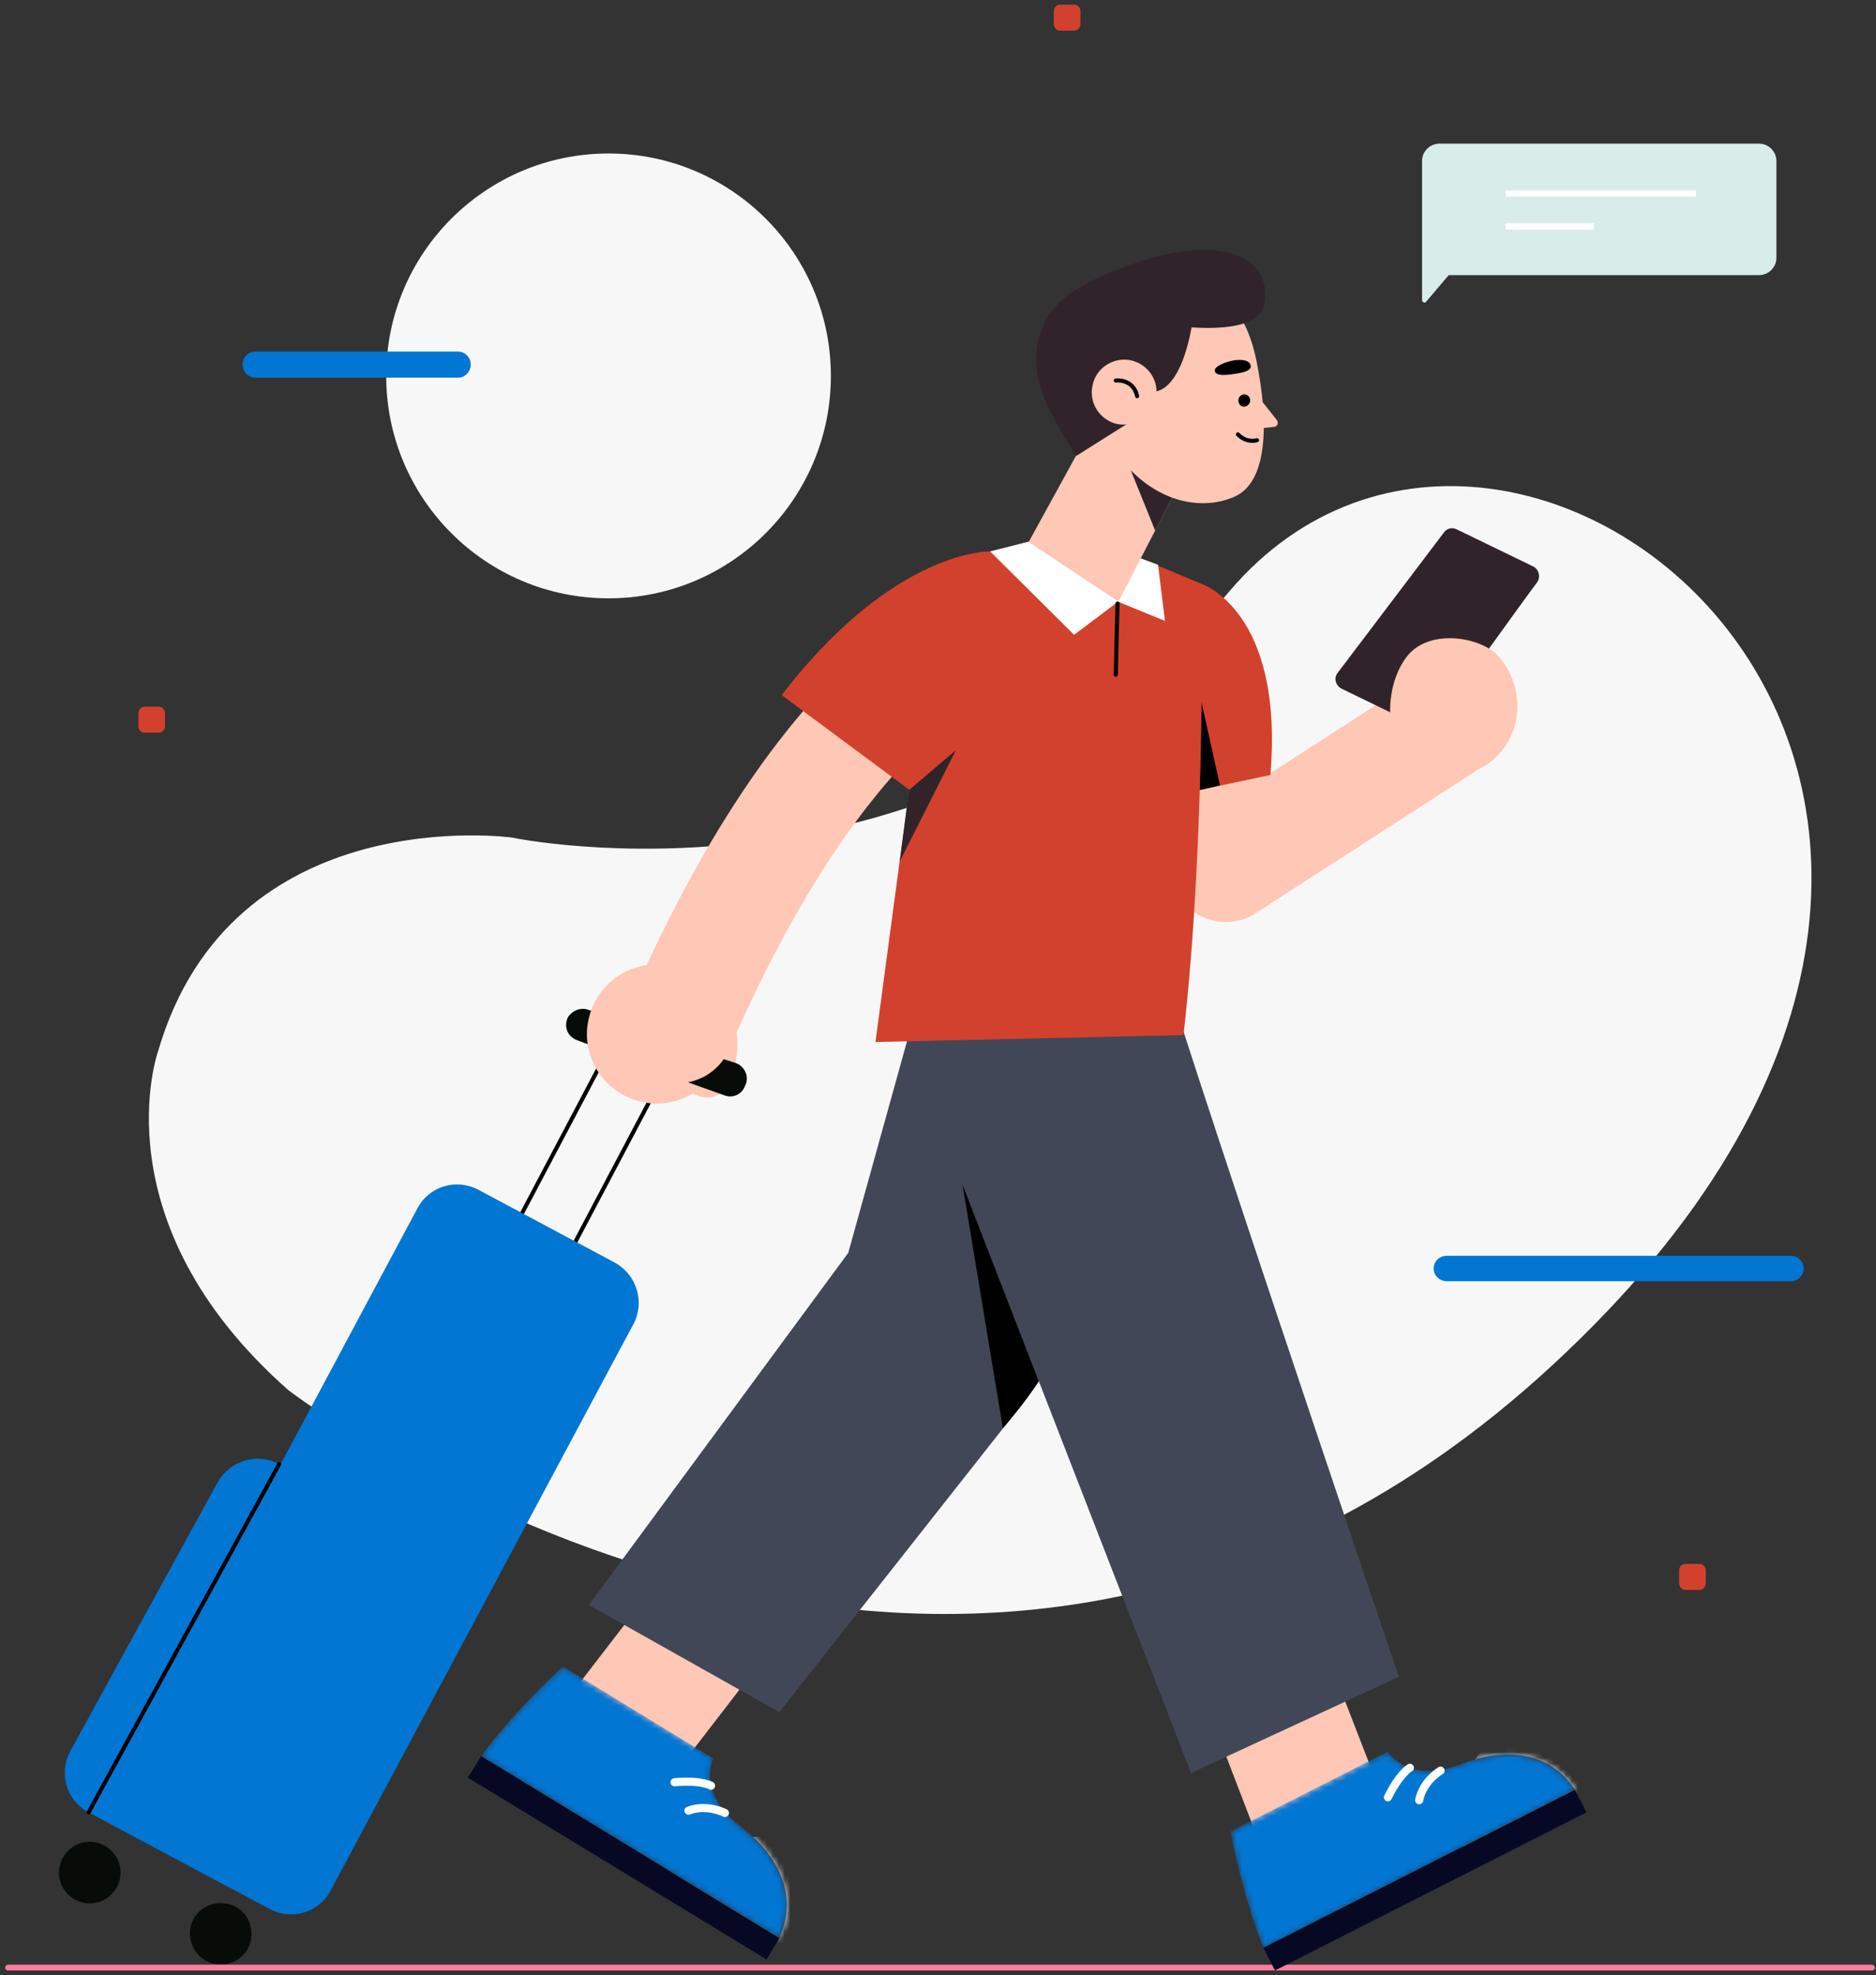 <svg width="324" height="341" viewBox="0 0 324 341" fill="none" xmlns="http://www.w3.org/2000/svg">
<rect x="0" y="0" width="324" height="341" fill="#333333" stroke="none"/>
<g clip-path="url(#clip0_130_6883)">
<path d="M49.8 240C49.8 240 166.2 329.7 268 235.8C375.6 136.6 262.2 43.7 212.4 102C162.7 160.3 88.4 144.6 88.4 144.6C88.4 144.6 40 137.9 27.3 181.5C27.3 181.5 16.8 210.9 49.8 240Z" fill="#F7F7F7"/>
<path d="M143.5 64.9C143.5 86.1 126.3 103.3 105.1 103.3C83.9 103.3 66.7 86.1 66.7 64.9C66.7 43.7 83.9 26.5 105.1 26.5C126.3 26.5 143.5 43.7 143.5 64.9Z" fill="#F7F7F7"/>
<path d="M79.1 65.2H44.1C42.9 65.2 41.9 64.2 41.9 62.9C41.9 61.7 42.9 60.7 44.1 60.7H79.1C80.3 60.7 81.3 61.7 81.3 62.9C81.3 64.2 80.3 65.2 79.1 65.2Z" fill="#0176D3"/>
<path d="M309.3 221.2H249.9C248.6 221.2 247.6 220.2 247.6 219C247.6 217.8 248.6 216.8 249.9 216.8H309.3C310.5 216.8 311.5 217.8 311.5 219C311.5 220.2 310.5 221.2 309.3 221.2Z" fill="#0176D3"/>
<path d="M185.5 5.3H183.1C182.5 5.3 182 4.8 182 4.1V1.9C182 1.3 182.5 0.8 183.1 0.8H185.5C186.1 0.8 186.6 1.3 186.6 1.9V4.1C186.6 4.8 186.1 5.3 185.5 5.3Z" fill="#D2412D"/>
<path d="M293.5 274.5H291.1C290.5 274.5 290 274 290 273.3V271.1C290 270.5 290.5 270 291.1 270H293.5C294.1 270 294.6 270.5 294.6 271.1V273.3C294.6 274 294.1 274.5 293.5 274.5Z" fill="#D2412D"/>
<path d="M27.4 126.5H25C24.4 126.5 23.9 126 23.9 125.4V123.2C23.9 122.5 24.4 122 25 122H27.4C28 122 28.5 122.5 28.5 123.2V125.4C28.5 126 28 126.5 27.4 126.5Z" fill="#D2412D"/>
<path d="M1.4 339.7H323.3" stroke="#FF7C9D" stroke-linecap="round" stroke-linejoin="round"/>
<path d="M246.3 52.1C246.1 52.4 245.6 52.2 245.6 51.8V43.3V27.8C245.6 26.1 247 24.8 248.6 24.8H303.8C305.4 24.8 306.8 26.1 306.8 27.8V44.5C306.8 46.2 305.4 47.5 303.8 47.5H250.2L246.3 52.1Z" fill="#D8ECEA"/>
<path d="M260 33.4H292.9" stroke="white" stroke-width="1.1" stroke-miterlimit="10"/>
<path d="M260 39.1H275.3" stroke="white" stroke-width="1.1" stroke-miterlimit="10"/>
<path d="M115.7 307.3L96.3 295.5L118.8 266.3L138.2 278.1L115.7 307.3Z" fill="#FFC7B6"/>
<mask id="mask0_130_6883" style="mask-type:luminance" maskUnits="userSpaceOnUse" x="83" y="287" width="53" height="48">
<path d="M97.2 287.73L123.2 303.56C123.2 303.56 120.21 309.46 127.91 315.34C135.62 321.22 137.53 328.32 134.61 334.57L83.05 303.17C83.05 303.17 87.7 296.49 97.2 287.73Z" fill="white"/>
</mask>
<g mask="url(#mask0_130_6883)">
<path d="M135.5 318.3C135.5 318.3 126.2 312.6 112.7 326.3L134.1 339.3C134.1 339.3 140.4 324.6 135.5 318.3Z" fill="white"/>
<path d="M97.2 287.7L123.2 303.6C123.2 303.6 120.2 309.5 127.9 315.3C135.6 321.2 137.5 328.3 134.6 334.6L83.1 303.2C83.1 303.2 87.7 296.5 97.2 287.7Z" fill="#0176D3"/>
</g>
<path d="M132.4 338.3L80.8 306.9L83.1 303.2L134.6 334.6L132.4 338.3Z" fill="#070924"/>
<path d="M122.8 308.3C122.8 308.3 121.2 307.3 116.5 307.7" stroke="white" stroke-width="1.4" stroke-linecap="round" stroke-linejoin="round"/>
<path d="M125.2 313C125.2 313 122.1 311.4 118.9 312.6" stroke="white" stroke-width="1.4" stroke-linecap="round" stroke-linejoin="round"/>
<path d="M159.5 169.5L146.5 216.3L101.7 277.1L134.6 295.6L177.4 241.3C180.1 237.8 182.4 233.9 184.1 229.8L192.7 202.5L159.5 169.5Z" fill="#414756"/>
<path d="M179.4 238.4L166.2 204.3L173.2 246.6C173.2 246.6 177.3 241.9 179.4 238.4Z" fill="black"/>
<path d="M238.9 310.7L218.6 321L204.7 284.8L224.9 274.6L238.9 310.7Z" fill="#FFC7B6"/>
<mask id="mask1_130_6883" style="mask-type:luminance" maskUnits="userSpaceOnUse" x="212" y="302" width="61" height="35">
<path d="M212.53 316.19L239.68 302.4C239.68 302.4 243.12 308.06 252.17 304.59C261.22 301.13 268.27 303.25 272.05 309.01L218.22 336.35C218.22 336.35 214.99 328.88 212.53 316.19Z" fill="white"/>
</mask>
<g mask="url(#mask1_130_6883)">
<path d="M258.7 299.7C258.7 299.7 248.9 304.6 253.5 323.3L275.8 311.9C275.8 311.9 266.7 298.8 258.7 299.7Z" fill="white"/>
<path d="M212.5 316.2L239.7 302.4C239.7 302.4 243.1 308.1 252.2 304.6C261.2 301.1 268.3 303.2 272 309L218.2 336.3C218.2 336.3 215 328.9 212.5 316.2Z" fill="#0176D3"/>
</g>
<path d="M274 312.9L220.2 340.2L218.2 336.3L272 309L274 312.9Z" fill="#070924"/>
<path d="M243.5 305.2C243.5 305.2 241.8 306.1 239.7 310.3" stroke="white" stroke-width="1.4" stroke-linecap="round" stroke-linejoin="round"/>
<path d="M248.8 305.7C248.8 305.7 245.8 307.4 245.1 310.8" stroke="white" stroke-width="1.4" stroke-linecap="round" stroke-linejoin="round"/>
<path d="M205.7 306.1L164.4 199.8C148.8 174 163.7 155.9 163.7 155.9L196.6 152.3C196.6 157 241.6 289.5 241.6 289.5L205.7 306.1Z" fill="#414756"/>
<path d="M211.7 159.2C210.3 159.2 209 158.9 207.7 158.3C204.8 157 202.7 154.2 202.3 151L198.3 121.2C197.6 116 201.2 111.2 206.4 110.5C211.6 109.8 216.3 113.4 217 118.6L219.1 133.7L244 117.6C248.4 114.7 254.2 116 257.1 120.4C259.9 124.8 258.6 130.7 254.3 133.5L216.8 157.7C215.3 158.7 213.5 159.2 211.7 159.2Z" fill="#FFC7B6"/>
<path d="M265.5 100.5C261.7 105.6 250.9 120.7 247.7 125.1C247.2 125.8 246.3 126 245.5 125.6L231.7 118.9C230.7 118.4 230.3 117.1 231 116.2L249.4 91.9C249.9 91.2 250.8 91 251.6 91.4L264.8 97.8C265.8 98.3 266.1 99.6 265.5 100.5Z" fill="#30242A"/>
<path d="M259.3 129.7C255.4 134.5 248.4 135.3 243.6 131.4C238.8 127.5 239.2 118 243.1 113.2C247 108.4 256 110 258.9 113.4C262.9 118.1 263.2 125 259.3 129.7Z" fill="#FFC7B6"/>
<path d="M207.5 100.8C207.5 100.8 221.8 105.4 219.4 133.8L199.5 138L207.5 100.8Z" fill="#D2412D"/>
<path d="M207.2 136.4C207.2 136.4 207.3 132.6 207.3 120.3L210.7 135.6L207.2 136.4Z" fill="black"/>
<path d="M177.7 93.5L162.2 97.7L151.2 179.9L204.4 178.7C208.4 143.6 207.5 100.8 207.5 100.8L192.9 94.7L177.7 93.5Z" fill="#D2412D"/>
<path d="M113.2 188.2L96.2 220.4" stroke="black" stroke-width="0.7" stroke-linecap="round" stroke-linejoin="round"/>
<path d="M104.5 182.3L87.5 214.5" stroke="black" stroke-width="0.7" stroke-linecap="round" stroke-linejoin="round"/>
<path d="M23 316.9L46.6 329.6C50.4 331.6 55.1 330.2 57.1 326.4L109.4 228.6C111.4 224.8 110 220.1 106.2 218L82.6 205.4C78.8 203.4 74.1 204.8 72.1 208.6L19.8 306.4C17.7 310.2 19.2 314.9 23 316.9Z" fill="#0176D3"/>
<path d="M15.3 312.9L38.9 325.5C42.7 327.6 47.4 326.1 49.4 322.4L75 275.9C77 272.1 75.6 267.4 71.8 265.4L48.2 252.8C44.4 250.7 39.7 252.2 37.6 255.9L12.1 302.4C10.1 306.2 11.5 310.9 15.3 312.9Z" fill="#0176D3"/>
<path d="M48.2 252.8L15.3 312.9" stroke="black" stroke-width="0.7" stroke-linecap="round" stroke-linejoin="round"/>
<path d="M32.8 333.3C32.6 336.3 34.7 338.9 37.6 339.1C40.6 339.4 43.2 337.3 43.4 334.4C43.7 331.4 41.6 328.8 38.6 328.6C35.7 328.3 33.1 330.4 32.8 333.3Z" fill="#070C09"/>
<path d="M10.2 322.8C9.9 325.7 12.1 328.3 15 328.6C17.9 328.9 20.5 326.7 20.8 323.8C21.1 320.9 18.9 318.3 16 318C13.1 317.7 10.5 319.9 10.2 322.8Z" fill="#070C09"/>
<path d="M101.5 174.3L107.5 176.2C109 176.7 109.8 178.3 109.3 179.8L109.2 180.1C108.7 181.6 107.1 182.3 105.6 181.8L99.7 179.6C98 179 97.3 177.2 98.1 175.6C98.8 174.5 100.2 173.9 101.5 174.3Z" fill="#070C09"/>
<path d="M119.7 188.8C119.7 188.8 124.3 191.7 126.4 185.7C128.5 179.8 127.9 170.9 116.5 166.9L119.7 188.8Z" fill="#FFC7B6"/>
<path d="M101.8 175.4C103.5 169 110.1 165.2 116.5 166.9C122.9 168.6 126.7 175.2 125 181.6C123.3 188 116.7 191.9 110.3 190.1C103.9 188.4 100 181.8 101.8 175.4Z" fill="#FFC7B6"/>
<path d="M121 181.6L127 183.5C128.5 184 129.4 185.7 128.8 187.2L128.7 187.4C128.2 188.9 126.6 189.7 125.1 189.1L119.2 187C117.6 186.4 116.9 184.5 117.7 183C118.3 181.8 119.7 181.2 121 181.6Z" fill="#070C09"/>
<path d="M117.2 187C115.9 187 114.7 186.7 113.4 186.2C108.6 184.1 106.4 178.6 108.5 173.7C132.5 118.3 157.1 106 159.8 104.8C164.6 102.7 170.2 104.8 172.3 109.6C174.5 114.3 172.4 119.8 167.7 122C167 122.4 146.6 133.3 125.9 181.3C124.3 184.8 120.8 187 117.2 187Z" fill="#FFC7B6"/>
<path d="M171 95.2C171 95.2 154.5 94.7 135 120L160.2 138.7L177.6 113.4L171 95.2Z" fill="#D2412D"/>
<path d="M157 136.4L165.1 129.5L155.4 148.7L157 136.4Z" fill="#30242A"/>
<path d="M177.7 93.5L171 95.2L185.5 109.6L193.2 103.8L177.7 93.5Z" fill="white"/>
<path d="M192.9 103.8L201.2 107.2L200 97.5L195.9 96L192.9 103.8Z" fill="white"/>
<path d="M193 104.2L192.7 116.5" stroke="black" stroke-width="0.7" stroke-linecap="round" stroke-linejoin="round"/>
<path d="M207.7 75.7L193.2 103.8L177.7 93.5L193.9 64L207.7 75.7Z" fill="#FFC7B6"/>
<path d="M195.3 81.2L199.5 91.6L204.1 82.7L195.3 81.2Z" fill="#30242A"/>
<path d="M210 51.1C210 51.1 214.9 52 217 62.3C219.1 72.6 219.1 83.3 213.1 85.8C208 88 201 87 195.3 81.2L189.9 63.3L210 51.1Z" fill="#FFC7B6"/>
<path d="M199.1 67.6C199.1 67.6 203.6 68.4 205.8 56.5C205.8 56.5 206.8 41.9 193.2 46.5C193.2 46.5 186.8 48.7 183.3 51.9C177.9 57 177.9 64.4 181.3 70.9C183.8 75.5 184.4 76.5 185.9 78.7L195.1 72.9L199.1 67.6Z" fill="#30242A"/>
<path d="M217.1 68.2L220.5 72.5C220.9 73 220.6 73.7 220 73.7L216.4 74.1L217.1 68.2Z" fill="#FFC7B6"/>
<path d="M199.6 68.9C198.9 71.9 195.9 73.8 192.9 73.2C189.9 72.5 188 69.5 188.7 66.5C189.3 63.5 192.3 61.6 195.3 62.2C198.4 62.9 200.3 65.9 199.6 68.9Z" fill="#FFC7B6"/>
<path d="M192.7 65.7C192.7 65.7 195.7 65.3 196.4 68.4" stroke="black" stroke-width="0.7" stroke-linecap="round" stroke-linejoin="round"/>
<path d="M213.2 62.2C213.2 62.2 215.8 61.8 216 63.1C216 63.1 216.4 64 214.1 64.4C211.9 64.8 210.1 65 209.8 64.1C209.6 63.2 211.9 62.4 213.2 62.2Z" fill="black"/>
<path d="M213.9 68.9C213.8 69.5 214.1 70.1 214.7 70.2C215.2 70.3 215.8 69.9 215.9 69.3C216 68.7 215.6 68.2 215.1 68.1C214.5 68 214 68.4 213.9 68.9Z" fill="black"/>
<path d="M217.1 76C217.1 76 215.4 76.6 213.8 75" stroke="black" stroke-width="0.7" stroke-linecap="round" stroke-linejoin="round"/>
<path d="M202.7 56.2C202.7 56.2 217.1 58.4 218.3 52.7C220.1 44.1 210.2 39.6 193.2 46.5L202.7 56.2Z" fill="#30242A"/>
</g>
<defs>
<clipPath id="clip0_130_6883">
<rect width="324" height="340" fill="white" transform="translate(0 0.5)"/>
</clipPath>
</defs>
</svg>
